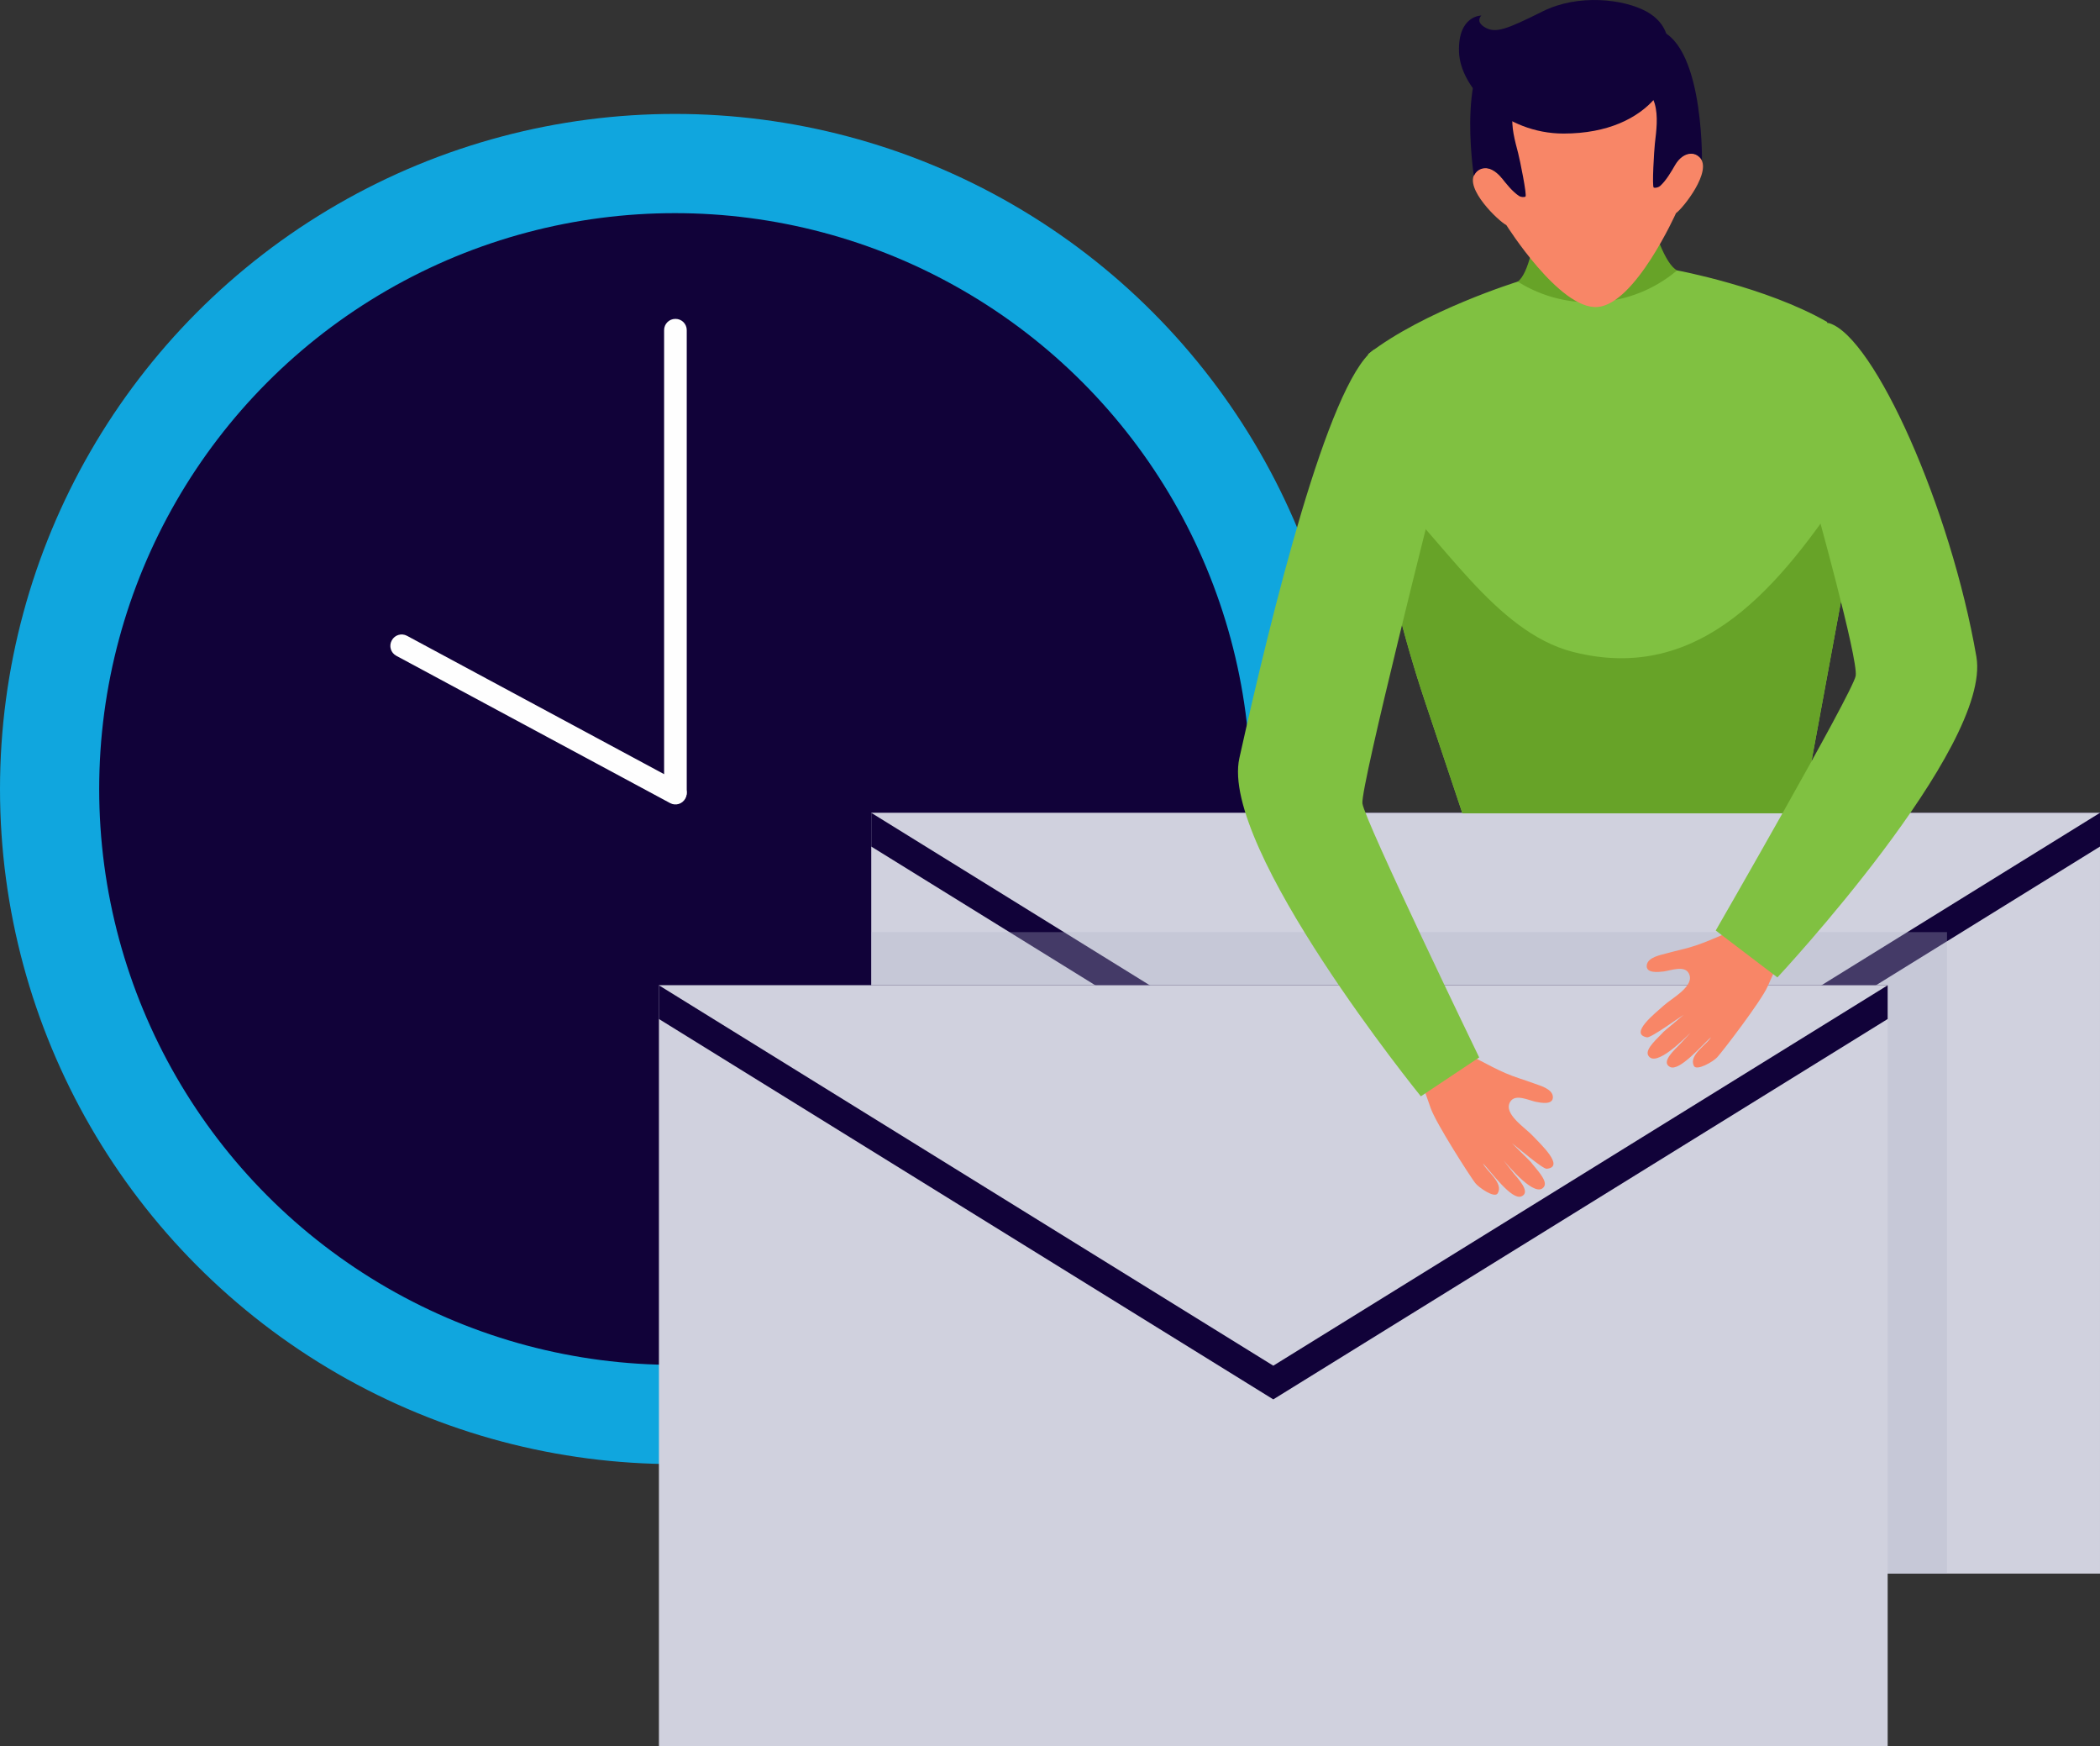 <?xml version="1.0" encoding="utf-8"?>
<!-- Generator: Adobe Illustrator 15.0.0, SVG Export Plug-In . SVG Version: 6.00 Build 0)  -->
<!DOCTYPE svg PUBLIC "-//W3C//DTD SVG 1.1//EN" "http://www.w3.org/Graphics/SVG/1.1/DTD/svg11.dtd">
<svg version="1.1" id="Layer_1" xmlns="http://www.w3.org/2000/svg" xmlns:xlink="http://www.w3.org/1999/xlink" x="0px" y="0px"
	 width="441.978px" height="367.387px" viewBox="0 0 441.978 367.387" enable-background="new 0 0 441.978 367.387"
	 xml:space="preserve">
<rect x="0" y="0" width="441.978" height="367.387" fill="#333333" stroke="none"/>
<g>
	<g>
		<circle fill="#10A6DE" cx="142.043" cy="166.014" r="142.043"/>
		<circle fill="#110239" cx="142.043" cy="166.014" r="121.167"/>
		<g>
			<path fill="#FEFEFE" d="M142.179,169.06h-0.045c-1.307,0-2.362-1.061-2.362-2.362V69.454c0-1.302,1.056-2.357,2.362-2.357h0.045
				c1.302,0,2.357,1.056,2.357,2.357v97.243C144.536,167.999,143.48,169.06,142.179,169.06z"/>
			<path fill="#FEFEFE" d="M144.255,167.984l-0.021,0.04c-0.623,1.146-2.05,1.578-3.196,0.955l-57.646-31.004
				c-1.146-0.623-1.573-2.051-0.955-3.197l0.025-0.045c0.618-1.146,2.051-1.573,3.196-0.955l57.641,31.01
				C144.446,165.406,144.873,166.838,144.255,167.984z"/>
		</g>
	</g>
	<g>
		<g>
			<rect x="183.37" y="171.024" fill="#D0D1DE" width="258.607" height="160.071"/>
			<polygon fill="#110239" points="312.674,258.157 441.978,178.121 441.978,171.024 183.37,171.024 183.37,178.121 			"/>
			<polygon fill="#D0D1DE" points="312.674,251.061 183.37,171.024 441.978,171.024 			"/>
		</g>
		<polygon opacity="0.32" fill="#B1B3C8" points="183.37,331.096 409.782,331.096 409.782,203.22 409.782,196.128 409.782,196.128 
			183.37,196.128 		"/>
		<g>
			<rect x="138.682" y="207.315" fill="#D0D1DE" width="258.606" height="160.071"/>
			<polygon fill="#110239" points="267.984,294.442 397.288,214.407 397.288,207.315 138.682,207.315 138.682,214.407 			"/>
			<polygon fill="#D0D1DE" points="267.984,287.352 138.682,207.315 397.288,207.315 			"/>
		</g>
	</g>
	<path fill="#67A328" d="M324.941,30.474l9.268-0.648l9.268-0.653c0,0,4.448,25.059,9.494,27.723c0,0,8.066,29.405-14.671,31.009
		c-27.516,1.935-18.871-28.646-18.871-28.646C324.052,55.914,324.941,30.474,324.941,30.474z"/>
	<path fill="#80C141" d="M379.24,171.105l10.057-54.51c-1.397-24.602-4.755-48.86-4.755-48.86
		c-12.886-7.383-31.571-10.841-31.571-10.841l-0.161,0.13c-9.408,7.83-22.762,8.78-33.18,2.357l-0.201-0.125
		c0,0-19.736,6.116-31.462,15.228c0,0-1.427,14.002,1.519,31.06c2.447,14.162,5.779,28.159,10.338,41.789l7.955,23.772H379.24z"/>
	<path fill="#67A328" d="M379.24,171.105l10.057-54.51c-0.292-5.126-0.356-10.147-0.286-14.901
		c-14.213,21.395-30.939,42.316-57.912,35.486c-16.626-4.211-27.868-24.565-39.99-35.074c-0.89-0.77-1.765-1.498-2.634-2.236
		c0.417,2.15,0.829,4.402,1.216,6.734c2.313,13.851,5.71,27.516,10.168,40.834l7.92,23.667H379.24z"/>
	<g>
		<path fill="#F88667" d="M310.457,36.464c2.362-3.136,5.76,1.142,5.76,1.142s-5.413-16.399-1.688-24.019
			c3.719-7.619,17.736-4.734,17.736-4.734s13.469-4.819,18.223,2.207c4.755,7.021,1.689,24.013,1.689,24.013s2.769-4.709,5.543-1.94
			c2.779,2.774-3.503,10.705-4.98,11.711c0,0-8.589,19.193-16.55,19.751c-7.966,0.563-19.158-17.238-19.158-17.238
			C315.428,46.566,308.096,39.596,310.457,36.464z"/>
		<path fill="#110239" d="M336.185,15.226c0,0,10.534,1.096,12.082,6.604c0.754,2.674,0.342,5.659,0.03,8.368
			c-0.166,1.438-0.629,9.112-0.241,9.268c0.382,0.15,1.07-0.085,1.337-0.327c1.326-1.211,2.312-2.96,3.211-4.498
			c1.774-3.03,4.649-2.749,5.599-0.975c0,0,0.377-27.566-11.152-27.723C335.521,5.787,336.185,15.226,336.185,15.226z"/>
		<path fill="#110239" d="M329.415,15.703c0,0-10.273,2.563-11.037,8.231c-0.372,2.755,0.452,5.649,1.141,8.288
			c0.367,1.402,1.9,8.931,1.538,9.142c-0.356,0.206-1.07,0.065-1.367-0.136c-1.487-1.015-2.703-2.603-3.81-4
			c-2.186-2.755-4.99-2.071-5.679-0.181c0,0-4.242-27.245,7.151-29.014C328.751,6.265,329.415,15.703,329.415,15.703z"/>
	</g>
	<path fill="#F88667" d="M360.103,218.242c-0.84,1.558-4.729,3.724-3.604,6.021c0.567,1.156,4.086-0.895,4.899-1.784
		c1.146-1.251,9.223-11.775,10.614-14.892c1.086-2.442,2.116-4.819,3.293-7.041c-2.479-1.754-4.694-3.95-6.689-6.327
		c-3.8,1.382-7.876,3.402-11.61,4.688c-1.995,0.689-4.166,1.106-6.187,1.669c-1.276,0.356-3.971,0.814-4.222,2.463
		c-0.276,1.814,2.423,1.493,3.488,1.372c1.538-0.182,4.438-1.397,5.367,0.422c1.347,2.648-3.608,5.187-5.332,6.775
		c-1.599,1.473-7.388,5.939-3.483,6.658c0.824,0.151,6.811-4.196,7.74-4.759c-0.201,0.216-4.076,3.388-4.272,3.613
		c-1.024,1.177-3.93,3.554-3.231,4.905c1.493,2.895,7.991-3.875,8.972-4.77c0.015-0.01-2.488,2.684-2.479,2.674
		c-2.091,2.016-3.442,3.749-1.89,4.563C353.443,225.524,358.177,219.921,360.103,218.242z"/>
	<path fill="#80C141" d="M361.103,195.787l12.981,9.87c0,0,45.177-48.378,41.88-67.471c-5.418-31.361-21.42-67.119-30.914-70.17
		c-3.939-1.267-8.448,14.74-3.206,37.371c0,0,9.303,33.336,8.715,36.814C389.971,145.685,361.103,195.787,361.103,195.787z"/>
	<g>
		<path fill="#F88667" d="M312.116,244.788c0.708,1.623,4.407,4.102,3.096,6.303c-0.653,1.101-3.996-1.231-4.734-2.182
			c-1.04-1.342-8.223-12.499-9.353-15.716c-0.885-2.518-1.714-4.976-2.709-7.282c2.613-1.548,5-3.553,7.187-5.76
			c3.674,1.689,7.574,4.036,11.188,5.624c1.935,0.85,4.061,1.442,6.025,2.171c1.247,0.463,3.896,1.137,4.011,2.8
			c0.126,1.829-2.543,1.292-3.593,1.081c-1.519-0.307-4.308-1.76-5.378-0.016c-1.563,2.528,3.161,5.463,4.754,7.188
			c1.473,1.598,6.881,6.527,2.926,6.92c-0.829,0.086-6.443-4.739-7.323-5.378c0.182,0.231,3.785,3.714,3.961,3.95
			c0.925,1.257,3.623,3.87,2.819,5.157c-1.724,2.759-7.649-4.519-8.554-5.488c-0.011-0.016,2.262,2.88,2.251,2.864
			c1.92,2.182,3.126,4.021,1.508,4.704C318.157,252.593,313.896,246.622,312.116,244.788z"/>
		<path fill="#80C141" d="M311.317,222.493l-12.278,8.178c0,0-42.397-52.253-38.191-71.17c6.9-31.039,18.641-78.528,28.13-85.795
			c3.287-2.519,13.831,17.389,13.052,29.827c0,0-15.711,62.009-15.288,65.512C287.158,172.553,311.317,222.493,311.317,222.493z"/>
	</g>
	<path fill="#110239" d="M351.076,9.234c0,0,0.23-4.211-4.563-6.819c-4.79-2.608-14.324-3.779-21.878,0
		c-7.554,3.774-9.845,4.629-12.052,3.372c-2.201-1.262-0.809-2.519-0.809-2.519s-4.945-0.045-4.704,7.63s9.675,17.203,21.997,17.203
		C347.895,28.102,353.985,14.944,351.076,9.234z"/>
</g>
</svg>
